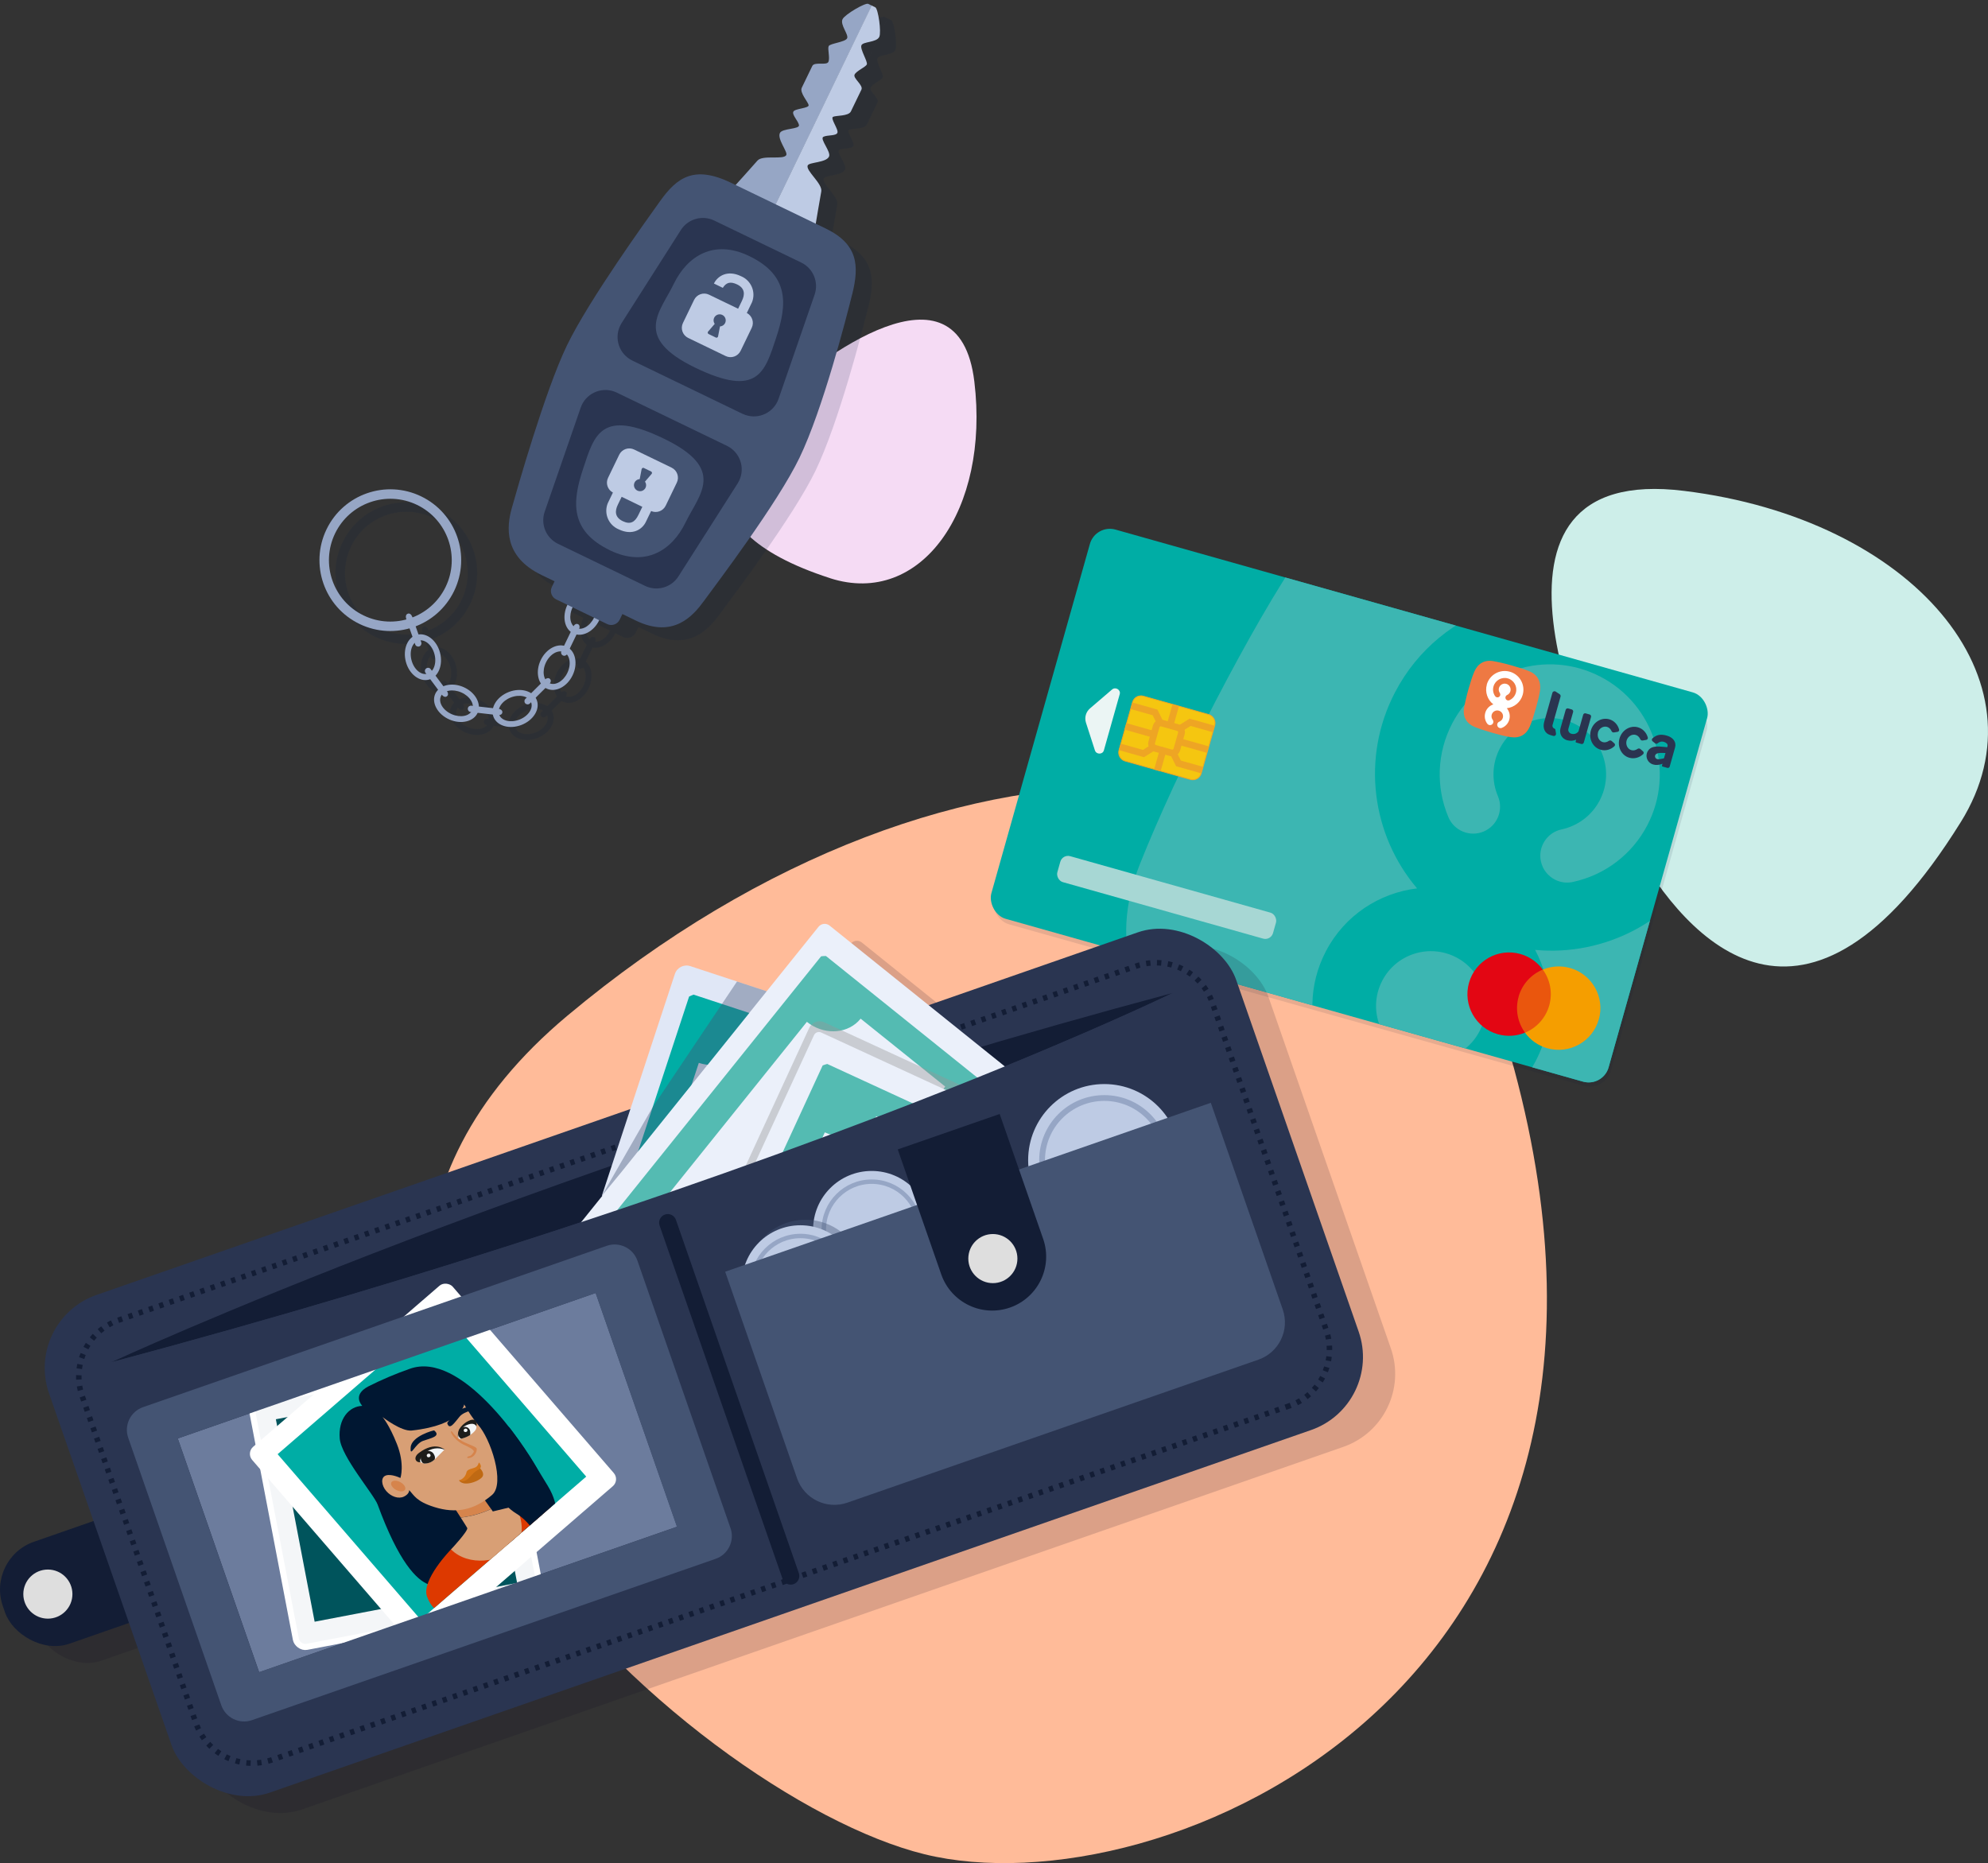 <svg xmlns="http://www.w3.org/2000/svg" xmlns:xlink="http://www.w3.org/1999/xlink" viewBox="0 0 498.75 467.46"><rect x="0" y="0" width="498.75" height="467.46" fill="#333333" stroke="none"/><defs><style>.cls-1,.cls-2,.cls-3,.cls-4,.cls-5,.cls-6,.cls-7{fill:none;}.cls-8{fill:#00545c;}.cls-9{fill:#cdeee9;}.cls-10{fill:#54bbb2;}.cls-11,.cls-12,.cls-13,.cls-14,.cls-15,.cls-16{fill-rule:evenodd;}.cls-11,.cls-17{fill:#fff;}.cls-2,.cls-3{stroke:#96a6c5;}.cls-2,.cls-3,.cls-4,.cls-5,.cls-6,.cls-7{stroke-miterlimit:10.01;}.cls-2,.cls-7{stroke-width:1.11px;}.cls-3,.cls-6{stroke-width:1.45px;}.cls-12,.cls-18{fill:#2a3450;}.cls-4,.cls-5{stroke-dasharray:1.09 1.64;stroke-width:1.38px;}.cls-4,.cls-6,.cls-7,.cls-19{stroke:#0d0821;}.cls-13,.cls-20{fill:#2a3551;}.cls-21{fill:#d89f75;}.cls-5{stroke:#131d35;}.cls-22{fill:#ebf5f4;}.cls-23{fill:#d37518;}.cls-24{fill:#d6844c;}.cls-25{fill:#1d1d1b;}.cls-26{fill:#ea560d;}.cls-27{fill:#e0e7f6;}.cls-14,.cls-28,.cls-29{fill:#131d35;}.cls-30,.cls-31,.cls-32,.cls-33,.cls-34{isolation:isolate;}.cls-35{fill:#dedede;}.cls-28{opacity:.1;}.cls-36{fill:#6c7c9d;}.cls-37{fill:#96a6c5;}.cls-38{clip-path:url(#clippath-1);}.cls-39{clip-path:url(#clippath-3);}.cls-40{clip-path:url(#clippath-2);}.cls-31{fill:#979797;}.cls-31,.cls-32,.cls-33,.cls-34{mix-blend-mode:multiply;}.cls-31,.cls-32,.cls-34{opacity:.4;}.cls-32,.cls-41{fill:#445473;}.cls-42{fill:#fb9;}.cls-43{fill:#001732;}.cls-15{fill:#3cb6b2;}.cls-44,.cls-45{fill:#f4f6f8;}.cls-46{fill:#f5c610;}.cls-19,.cls-45{stroke-miterlimit:10;stroke-width:1.53px;}.cls-19,.cls-16,.cls-34,.cls-47{fill:#0d0821;}.cls-48{fill:#bf6913;}.cls-49{fill:#e30613;}.cls-50{fill:#f5dbf4;}.cls-33{opacity:.15;}.cls-51{fill:#ee7943;}.cls-45{stroke:#fff;}.cls-52{fill:#ebf0fa;}.cls-53{fill:#f59e00;}.cls-54{fill:#051a3d;}.cls-55{fill:#dd3900;}.cls-56{fill:#a7d7d4;}.cls-57{clip-path:url(#clippath);}.cls-58{fill:#becbe4;}.cls-59{fill:#eea524;}.cls-60{fill:#00ada5;}</style><clipPath id="clippath"><rect class="cls-1" x="258.05" y="151.4" width="160.9" height="101.47" rx="5.21" ry="5.21" transform="translate(67.58 -84.3) rotate(15.75)"></rect></clipPath><clipPath id="clippath-1"><rect id="background-2" class="cls-1" x="287.76" y="121.69" width="101.47" height="160.9" transform="translate(52.06 473.05) rotate(-74.25)"></rect></clipPath><clipPath id="clippath-2"><rect class="cls-1" x="89" y="344.45" width="54.89" height="54.89" transform="translate(-214.85 166.7) rotate(-40.84)"></rect></clipPath><clipPath id="clippath-3"><rect class="cls-1" x="80.92" y="340.21" width="54.89" height="54.89" transform="translate(-214.05 160.39) rotate(-40.84)"></rect></clipPath></defs><g class="cls-30"><g id="Calque_1"><g id="Groupe_27094"><path id="Trac&#xE9;_61101" class="cls-42" d="M379.85,268.12c42.27,156.51-88.94,211.61-147.92,197.11-59.08-14.49-186.67-129.1-89.61-210.37,97.06-81.27,213.31-76.03,237.53,13.27Z"></path><path id="Trac&#xE9;_28745" class="cls-9" d="M491.9,206.29c-38.96,62.67-68.57,29.97-82.08,5.85-13.51-24.13-44.45-96.12,12.74-88.97,57.18,7.04,91.62,47.38,69.34,83.13Z"></path><path id="Trac&#xE9;_28746" class="cls-50" d="M208.3,145.08c-39.68-12.82-25.77-33.5-14.43-44.25,11.44-10.77,46.65-37.52,50.57-5.13,3.91,32.28-13.44,56.65-36.14,49.39Z"></path><g id="Illustration_156"><g id="Groupe_27710"><g id="Groupe_27705" class="cls-33"><path id="Trac&#xE9;_98615" class="cls-54" d="M152.9,151.69c-2.2-1.06-5.13.42-6.53,3.32s-.75,6.11,1.46,7.17,5.13-.42,6.53-3.32.75-6.11-1.46-7.17ZM148.5,160.8c-1.48-.72-1.85-3.03-.82-5.16s3.07-3.29,4.55-2.57,1.85,3.03.82,5.17-3.07,3.29-4.55,2.57h0Z"></path><path id="Trac&#xE9;_98616" class="cls-54" d="M146.22,165.52c-2.2-1.06-5.13.42-6.53,3.32s-.75,6.11,1.46,7.17,5.13-.42,6.52-3.32.75-6.11-1.46-7.17ZM141.82,174.63c-1.48-.72-1.85-3.02-.82-5.16,1.03-2.14,3.07-3.29,4.55-2.57s1.85,3.03.82,5.17-3.07,3.29-4.55,2.57h0Z"></path><path id="Trac&#xE9;_98617" class="cls-54" d="M138.69,178.89c-.89-2.28-4.04-3.18-7.04-2s-4.7,3.97-3.81,6.25,4.04,3.18,7.04,2,4.7-3.97,3.81-6.25ZM129.26,182.58c-.6-1.53.7-3.48,2.91-4.34s4.49-.32,5.09,1.21-.7,3.48-2.91,4.34-4.49.33-5.09-1.21h0Z"></path><path id="Trac&#xE9;_98618" class="cls-54" d="M123.87,182.06c.99-2.24-.6-5.11-3.54-6.41s-6.13-.53-7.12,1.71.6,5.11,3.54,6.41c2.95,1.3,6.13.53,7.12-1.71ZM114.61,177.98c.66-1.51,2.96-1.95,5.14-1s3.39,2.95,2.73,4.46-2.96,1.95-5.13,1-3.4-2.95-2.73-4.46h0Z"></path><path id="Trac&#xE9;_98619" class="cls-54" d="M111.62,173.77c2.37-.63,3.61-3.66,2.79-6.77s-3.41-5.12-5.78-4.49-3.61,3.66-2.79,6.77,3.41,5.12,5.78,4.49ZM109.03,163.99c1.59-.42,3.38,1.09,3.99,3.39s-.19,4.49-1.78,4.92-3.38-1.09-3.98-3.39.19-4.49,1.78-4.92h0Z"></path><path id="Trac&#xE9;_98620" class="cls-54" d="M109.68,127.79c-8.84-4.27-19.47-.57-23.74,8.27-4.27,8.84-.57,19.47,8.27,23.74s19.47.57,23.74-8.27c0,0,0,0,0,0,4.27-8.84.57-19.47-8.27-23.74ZM95.25,157.67c-7.66-3.7-10.87-12.91-7.17-20.57,3.7-7.66,12.91-10.87,20.57-7.17,7.66,3.7,10.87,12.91,7.17,20.57-3.7,7.66-12.91,10.87-20.57,7.17Z"></path><path id="Trac&#xE9;_98621" class="cls-54" d="M149.02,159.87c-.47-.23-.94.11-1.23.72l-2.89,5.99c-.23.38-.1.87.28,1.1.38.23.87.1,1.1-.28.02-.04.05-.08.06-.13l2.89-5.99c.29-.61.27-1.19-.2-1.42Z"></path><path id="Trac&#xE9;_98622" class="cls-54" d="M142.01,173.6c-.37-.37-.92-.21-1.4.27l-4.72,4.69c-.34.28-.39.79-.11,1.13.28.34.79.39,1.13.11.04-.03.07-.07.1-.1l4.72-4.69c.48-.48.65-1.03.28-1.4Z"></path><path id="Trac&#xE9;_98623" class="cls-54" d="M130.05,182.01c.06-.52-.41-.85-1.09-.93l-6.61-.75c-.43-.09-.86.18-.95.61s.18.86.61.95c.05.01.1.02.16.02l6.61.76c.68.08,1.21-.13,1.27-.66Z"></path><path id="Trac&#xE9;_98624" class="cls-54" d="M116.14,177.96c.42-.31.34-.88-.07-1.43l-3.97-5.34c-.23-.38-.72-.49-1.1-.26-.38.23-.49.72-.26,1.1.02.04.05.08.08.11l3.97,5.34c.41.55.93.8,1.35.48Z"></path><path id="Trac&#xE9;_98625" class="cls-54" d="M106.32,157.23c-.5.18-.58.74-.36,1.39l2.21,6.27c.12.43.56.67.99.56.43-.12.67-.56.56-.99,0-.03-.02-.07-.03-.1l-2.21-6.28c-.23-.64-.66-1.03-1.15-.86Z"></path><path id="Trac&#xE9;_98626" class="cls-54" d="M198.59,54.68l24.16-50.02-.91-.44c-.73-.35-5.86,2.65-6.44,3.84-.68,1.42,1.6,3.86,1.14,4.81s-4.29,1.27-4.62,1.95.38,3.02-.08,3.97-3.49-.12-4.03,1.01l-2.64,5.46c-.59,1.22,1.53,3.5,1.72,4.34s-3.44.85-3.83,1.66,1.16,2.24,1.41,3.35-4.19.79-4.78,2c-.74,1.53,1.99,4.73,1.6,5.53-.63,1.31-5.93-.12-7.25,1.42-.94,1.11-5.57,6.22-5.57,6.22l10.13,4.89Z"></path><path id="Trac&#xE9;_98627" class="cls-54" d="M198.54,54.66l24.16-50.01.91.44c.73.35,1.57,6.24,1,7.43-.68,1.42-4.02,1.14-4.47,2.09s1.67,4.15,1.34,4.83-2.6,1.59-3.06,2.53,2.26,2.66,1.71,3.79l-2.64,5.46c-.59,1.22-3.7.98-4.47,1.35s1.47,3.22,1.08,4.03-2.47.48-3.5.98,1.99,3.77,1.4,4.98c-.74,1.53-4.94,1.38-5.33,2.19-.63,1.31,3.78,4.57,3.39,6.57-.28,1.43-1.41,8.23-1.41,8.23l-10.12-4.89Z"></path><path id="Trac&#xE9;_98628" class="cls-54" d="M217.84,77.02c1.76-7.13,1.46-12.51-6.69-16.45l-23.73-11.46c-9.24-4.46-13.55-1.36-17.81,4.62-3.12,4.38-17.79,24.68-23.35,36.18-5.56,11.51-12.6,36.43-13.83,40.79-1.32,4.69-2.14,12.18,7.45,16.82l3.27,1.58-.68,1.41c-.57,1.17-.07,2.58,1.1,3.14,0,0,0,0,0,0l12.78,6.18c1.17.57,2.58.07,3.14-1.1,0,0,0,0,0,0l.68-1.41,3.43,1.66c9.42,4.55,14.34-1.27,17.05-4.98,3.19-4.37,18.4-24.4,23.95-35.9,5.82-12.06,11.75-35.07,13.23-41.08Z"></path><path id="Trac&#xE9;_98629" class="cls-54" d="M190.29,107.08l-27.63-13.35c-3.26-1.58-4.63-5.5-3.05-8.76.11-.23.24-.45.37-.67l14.85-23.32c1.79-2.81,5.39-3.83,8.39-2.38l21.82,10.54c3,1.45,4.43,4.91,3.35,8.05l-9.04,26.13c-1.18,3.42-4.92,5.24-8.34,4.05-.24-.08-.48-.18-.71-.29Z"></path><path id="Trac&#xE9;_98630" class="cls-54" d="M192,67.5c-8.85-4.28-15.54-.06-18.96,7.01s-10.34,13.38,5.42,21c15.76,7.62,17.46.99,20.27-7.48,2.82-8.47,3.34-15.66-6.74-20.53Z"></path><path id="Trac&#xE9;_98631" class="cls-54" d="M158.78,101.76l27.63,13.35c3.26,1.58,4.63,5.5,3.05,8.76-.11.23-.24.45-.37.67l-14.85,23.32c-1.79,2.81-5.39,3.83-8.39,2.38l-21.82-10.54c-3-1.45-4.43-4.91-3.35-8.05l9.04-26.13c1.18-3.42,4.92-5.24,8.34-4.06.24.08.48.18.71.29Z"></path><path id="Trac&#xE9;_98632" class="cls-54" d="M157.06,141.34c8.85,4.28,15.54.06,18.96-7.01s10.35-13.38-5.42-21-17.46-.99-20.27,7.48c-2.82,8.47-3.34,15.66,6.74,20.53Z"></path><path id="Trac&#xE9;_98633" class="cls-54" d="M157.79,126.83l-1.3,2.69c-1.03,2.57.2,5.48,2.75,6.54,3.41,1.65,5.89.04,6.8-1.84l1.33-2.75c1.38.61,3,.01,3.66-1.35l2.79-5.78c.68-1.4.09-3.08-1.31-3.76l-9.39-4.54c-1.4-.68-3.08-.09-3.76,1.31l-2.79,5.78c-.66,1.36-.12,3,1.22,3.71ZM160.24,134c-2.02-.98-1.97-2.56-1.22-4.11l.96-1.99,5.19,2.51-.99,2.04c-.87,1.8-2,2.49-3.95,1.55h0ZM165,120.96c.04-.22.25-.36.46-.32.03,0,.07.02.1.03l1.81.88c.2.1.28.33.18.53-.02.03-.03.06-.06.09l-1.66,1.93c.38.53.38,1.24,0,1.77-.5.68-1.45.83-2.13.34-.6-.43-.8-1.23-.48-1.9.24-.5.74-.82,1.29-.85l.48-2.5Z"></path><path id="Trac&#xE9;_98634" class="cls-54" d="M191.38,81.78l1.3-2.69c1.03-2.57-.2-5.48-2.75-6.54-3.41-1.65-5.89-.04-6.8,1.84l2.23,1.08c.83-1.32,1.87-1.68,3.58-.86,2.02.98,1.97,2.56,1.22,4.11l-.96,1.99-7.29-3.52c-1.4-.68-3.08-.09-3.76,1.31,0,0,0,0,0,0l-2.79,5.78c-.68,1.4-.09,3.08,1.31,3.76h0s9.4,4.54,9.4,4.54c1.4.68,3.08.09,3.76-1.31l2.79-5.78c.65-1.36.11-3-1.22-3.7ZM184.17,87.66c-.04.22-.25.36-.46.32-.03,0-.07-.02-.1-.03l-1.81-.88c-.2-.1-.28-.33-.19-.53.02-.03.03-.06.06-.09l1.66-1.93c-.38-.53-.38-1.24,0-1.77.49-.68,1.45-.83,2.13-.34.6.43.8,1.23.48,1.9-.24.5-.74.82-1.29.85l-.48,2.5Z"></path></g><g id="Groupe_27709"><g id="Groupe_27708"><g id="Groupe_27706"><path id="Trac&#xE9;_98635" class="cls-37" d="M148.88,148.43c-2.2-1.06-5.13.42-6.53,3.32s-.75,6.11,1.46,7.17,5.13-.42,6.53-3.32.75-6.11-1.46-7.17ZM144.48,157.54c-1.48-.72-1.85-3.03-.82-5.16s3.07-3.29,4.55-2.57,1.85,3.03.82,5.17-3.07,3.29-4.55,2.57h0Z"></path><path id="Trac&#xE9;_98636" class="cls-37" d="M142.2,162.27c-2.2-1.06-5.13.42-6.53,3.32s-.75,6.11,1.46,7.17,5.13-.42,6.52-3.32c1.4-2.9.75-6.11-1.46-7.17ZM137.79,171.38c-1.48-.72-1.85-3.02-.82-5.16s3.07-3.29,4.55-2.57,1.85,3.03.82,5.17-3.07,3.29-4.55,2.57h0Z"></path><path id="Trac&#xE9;_98637" class="cls-37" d="M134.66,175.63c-.89-2.28-4.04-3.18-7.04-2s-4.7,3.97-3.81,6.25,4.04,3.18,7.04,2,4.7-3.97,3.81-6.25ZM125.24,179.33c-.6-1.53.7-3.48,2.91-4.34s4.49-.32,5.09,1.21-.7,3.48-2.91,4.34-4.49.33-5.09-1.21h0Z"></path><path id="Trac&#xE9;_98638" class="cls-37" d="M119.85,178.81c.99-2.24-.6-5.11-3.54-6.41s-6.13-.53-7.12,1.71.6,5.11,3.54,6.41c2.95,1.3,6.13.53,7.12-1.71ZM110.59,174.73c.67-1.51,2.96-1.95,5.14-1s3.39,2.95,2.73,4.46-2.96,1.95-5.13,1-3.4-2.95-2.73-4.46h0Z"></path><path id="Trac&#xE9;_98639" class="cls-37" d="M107.6,170.52c2.37-.63,3.61-3.66,2.79-6.77s-3.41-5.12-5.78-4.49-3.61,3.66-2.79,6.77,3.41,5.12,5.78,4.49ZM105.01,160.73c1.59-.42,3.38,1.09,3.99,3.39s-.19,4.49-1.78,4.92-3.38-1.09-3.98-3.39.19-4.49,1.78-4.92h0Z"></path><path id="Trac&#xE9;_98640" class="cls-37" d="M105.66,124.54c-8.84-4.27-19.47-.57-23.74,8.27-4.27,8.84-.57,19.47,8.27,23.74,8.84,4.27,19.47.57,23.74-8.27,0,0,0,0,0,0,4.27-8.84.57-19.47-8.27-23.74ZM91.23,154.42c-7.66-3.7-10.87-12.91-7.17-20.57,3.7-7.66,12.91-10.87,20.57-7.17,7.66,3.7,10.87,12.91,7.17,20.57-3.7,7.66-12.91,10.87-20.57,7.17Z"></path><path id="Trac&#xE9;_98641" class="cls-37" d="M145,156.61c-.47-.23-.94.11-1.23.72l-2.89,5.99c-.23.38-.1.87.28,1.1.38.23.87.1,1.1-.28.02-.04.05-.08.06-.13l2.89-5.99c.29-.61.27-1.19-.2-1.42Z"></path><path id="Trac&#xE9;_98642" class="cls-37" d="M137.98,170.35c-.37-.37-.92-.21-1.4.27l-4.72,4.69c-.34.28-.39.79-.11,1.13.28.34.79.39,1.13.11.04-.03.07-.07.1-.1l4.72-4.69c.48-.48.65-1.03.28-1.4Z"></path><path id="Trac&#xE9;_98643" class="cls-37" d="M126.03,178.75c.06-.52-.41-.85-1.09-.93l-6.61-.75c-.43-.09-.86.18-.95.61s.18.86.61.95c.05.01.1.02.16.02l6.61.76c.68.08,1.21-.13,1.27-.66Z"></path><path id="Trac&#xE9;_98644" class="cls-37" d="M112.12,174.7c.42-.31.34-.88-.07-1.43l-3.97-5.34c-.23-.38-.72-.49-1.1-.26-.38.23-.49.72-.26,1.1.02.04.05.08.08.11l3.97,5.34c.41.55.93.8,1.35.48Z"></path><path id="Trac&#xE9;_98645" class="cls-37" d="M102.3,153.98c-.5.18-.58.74-.36,1.39l2.21,6.27c.12.43.56.67.99.56.43-.12.67-.56.56-.99,0-.03-.02-.07-.03-.1l-2.21-6.28c-.23-.64-.66-1.03-1.15-.86Z"></path></g><g id="Groupe_27707"><path id="Trac&#xE9;_98646" class="cls-37" d="M194.56,51.43L218.73,1.41l-.91-.44c-.73-.35-5.86,2.65-6.44,3.84-.68,1.42,1.6,3.86,1.14,4.81-.46.95-4.29,1.27-4.62,1.95s.38,3.02-.08,3.97-3.49-.12-4.03,1.01l-2.64,5.46c-.59,1.22,1.53,3.5,1.72,4.34s-3.44.85-3.83,1.66,1.16,2.24,1.41,3.35c.24,1.12-4.19.79-4.78,2-.74,1.53,1.99,4.73,1.6,5.53-.63,1.31-5.93-.12-7.25,1.42-.94,1.11-5.57,6.22-5.57,6.22l10.13,4.89Z"></path><path id="Trac&#xE9;_98647" class="cls-58" d="M194.52,51.41L218.68,1.39l.91.44c.73.35,1.57,6.24,1,7.43-.68,1.42-4.02,1.14-4.47,2.09s1.67,4.15,1.34,4.83c-.33.68-2.6,1.59-3.06,2.53s2.26,2.66,1.71,3.79l-2.64,5.46c-.59,1.22-3.7.98-4.47,1.35s1.47,3.22,1.08,4.03-2.47.48-3.5.98,1.99,3.77,1.4,4.98c-.74,1.53-4.94,1.38-5.33,2.19-.63,1.31,3.78,4.57,3.39,6.57-.28,1.43-1.41,8.23-1.41,8.23l-10.11-4.88Z"></path></g><path id="Trac&#xE9;_98648" class="cls-41" d="M213.82,73.77c1.76-7.13,1.46-12.51-6.69-16.45l-23.73-11.46c-9.24-4.46-13.55-1.36-17.81,4.62-3.12,4.38-17.79,24.68-23.35,36.18-5.56,11.51-12.6,36.43-13.83,40.79-1.32,4.69-2.14,12.18,7.45,16.82l3.27,1.58-.68,1.41c-.57,1.17-.07,2.58,1.1,3.14,0,0,0,0,0,0l12.78,6.18c1.17.57,2.58.07,3.14-1.1,0,0,0,0,0,0l.68-1.41,3.43,1.66c9.42,4.55,14.34-1.27,17.05-4.98,3.19-4.37,18.4-24.4,23.95-35.9,5.82-12.06,11.75-35.07,13.23-41.08Z"></path><path id="Trac&#xE9;_98649" class="cls-20" d="M186.27,103.82l-27.63-13.35c-3.26-1.58-4.63-5.5-3.05-8.76.11-.23.24-.45.37-.67l14.85-23.32c1.79-2.81,5.39-3.83,8.39-2.38l21.82,10.54c3,1.45,4.43,4.91,3.35,8.05l-9.04,26.13c-1.18,3.42-4.92,5.24-8.34,4.05-.24-.08-.48-.18-.71-.29Z"></path><path id="Trac&#xE9;_98650" class="cls-41" d="M187.98,64.25c-8.85-4.28-15.54-.06-18.96,7.01s-10.34,13.38,5.42,21c15.76,7.62,17.46.99,20.27-7.48s3.34-15.66-6.74-20.53Z"></path><path id="Trac&#xE9;_98651" class="cls-20" d="M154.75,98.51l27.63,13.35c3.26,1.58,4.63,5.5,3.05,8.76-.11.23-.24.45-.37.67l-14.85,23.32c-1.79,2.81-5.39,3.83-8.39,2.38l-21.82-10.54c-3-1.45-4.43-4.91-3.35-8.05l9.04-26.13c1.18-3.42,4.92-5.24,8.34-4.06.24.08.48.18.71.29Z"></path><path id="Trac&#xE9;_98652" class="cls-41" d="M153.04,138.08c8.85,4.28,15.54.06,18.96-7.01s10.35-13.38-5.42-21c-15.77-7.62-17.46-.99-20.27,7.48-2.82,8.47-3.34,15.66,6.74,20.53Z"></path><path id="Trac&#xE9;_98653" class="cls-58" d="M153.77,123.58l-1.3,2.69c-1.03,2.57.2,5.48,2.75,6.54,3.41,1.65,5.89.04,6.8-1.84l1.33-2.75c1.38.61,3,.01,3.66-1.35l2.79-5.78c.68-1.4.09-3.08-1.31-3.76l-9.39-4.54c-1.4-.68-3.08-.09-3.76,1.31l-2.79,5.78c-.66,1.36-.12,3,1.22,3.71ZM156.22,130.75c-2.02-.98-1.97-2.56-1.22-4.11l.96-1.99,5.19,2.51-.99,2.04c-.87,1.8-2,2.49-3.95,1.55h0ZM160.98,117.71c.04-.22.25-.36.46-.32.03,0,.07.02.1.03l1.81.88c.2.1.28.33.18.53-.02.03-.03.06-.06.09l-1.66,1.93c.38.53.38,1.24,0,1.77-.5.68-1.45.83-2.13.34-.6-.43-.8-1.23-.48-1.9.24-.5.74-.82,1.29-.85l.48-2.5Z"></path><path id="Trac&#xE9;_98654" class="cls-58" d="M187.36,78.53l1.3-2.69c1.03-2.57-.2-5.48-2.75-6.54-3.41-1.65-5.89-.04-6.8,1.84l2.23,1.08c.83-1.32,1.87-1.68,3.58-.86,2.02.98,1.97,2.56,1.22,4.11l-.96,1.99-7.29-3.52c-1.4-.68-3.08-.09-3.76,1.31,0,0,0,0,0,0l-2.79,5.78c-.68,1.4-.09,3.08,1.31,3.76h0s9.4,4.54,9.4,4.54c1.4.68,3.08.09,3.76-1.31l2.79-5.78c.65-1.36.11-3-1.22-3.7ZM180.15,84.4c-.04.22-.25.36-.46.32-.03,0-.07-.02-.1-.03l-1.81-.88c-.2-.1-.28-.33-.19-.53.02-.03.03-.06.06-.09l1.66-1.93c-.38-.53-.38-1.24,0-1.77.49-.68,1.45-.83,2.13-.34.6.43.8,1.23.48,1.9-.24.5-.74.82-1.29.85l-.48,2.5Z"></path></g></g></g></g></g><rect class="cls-28" x="258.27" y="154.21" width="160.93" height="99.8" rx="5.62" ry="5.62" transform="translate(67.85 -84.03) rotate(15.7)"></rect><g class="cls-57"><rect id="background" class="cls-60" x="256.17" y="149.52" width="164.66" height="105.22" transform="translate(67.58 -84.3) rotate(15.75)"></rect><g class="cls-38"><path class="cls-15" d="M455.36,163.21c17.8,12.02,22.66,30.28,15.74,49.78-4.06,11.44-10.46,24.44-18.45,39.79-7.99,15.35-15.41,28.82-22.61,39.01-12.23,17.31-29.31,23.15-49.69,15.67-11.17-4.09-24.61-10.58-40.28-18.74-15.67-8.16-28.53-15.67-38.43-22.26-17.09-11.38-23.81-29.27-15.65-49.69,4.66-11.68,11.27-26.07,19-40.91,7.73-14.84,15.13-27.85,22.05-37.95,11.82-17.25,29.57-23.74,49.8-15.61,11.14,4.48,24.69,10.7,40.14,18.75,15.46,8.05,28.44,15.44,38.38,22.15ZM385.32,266.12c4.71-9.04,4.29-19.42-.19-27.79,17.42,1.64,34.9-7.19,43.49-23.66,11.31-21.72,2.88-48.49-18.84-59.8-21.72-11.31-48.49-2.88-59.8,18.84-8.58,16.47-5.79,35.86,5.54,49.19-9.43,1.13-18.17,6.73-22.88,15.77-4.34,8.32-4.52,17.97-.49,26.46.77,1.64,2.03,2.88,3.52,3.66,2.14,1.12,4.76,1.25,7.11.14,3.98-1.89,5.67-6.65,3.79-10.63-1.87-3.94-1.79-8.41.22-12.26,3.5-6.73,11.83-9.34,18.55-5.84,6.72,3.5,9.35,11.82,5.84,18.55-2.01,3.85-5.62,6.48-9.92,7.21-4.34.74-7.27,4.85-6.53,9.2.74,4.34,4.85,7.27,9.19,6.53,9.27-1.57,17.07-7.24,21.41-15.57ZM394.57,221.29c8.08-1.73,14.91-6.93,18.72-14.25,7.03-13.5,1.77-30.21-11.73-37.24-13.5-7.03-30.2-1.77-37.24,11.73-3.81,7.32-4.16,15.89-.94,23.51,1.45,3.43,5.4,5.03,8.84,3.59,3.43-1.45,5.03-5.41,3.59-8.84-1.65-3.9-1.48-8.28.48-12.03,3.6-6.91,12.14-9.6,19.05-6,6.91,3.6,9.6,12.14,6,19.05-1.95,3.75-5.44,6.4-9.58,7.29-3.64.78-5.96,4.36-5.18,8.01.44,2.05,1.76,3.67,3.48,4.57,1.34.7,2.93.96,4.53.61Z"></path></g><g id="mastercard-branding"><rect class="cls-26" x="380.24" y="242.97" width="9.15" height="16.44" transform="translate(82.63 -95.03) rotate(15.75)"></rect><path class="cls-49" d="M380.97,250.1c.91-3.21,3.22-5.65,6.08-6.83-1.33-1.83-3.27-3.24-5.61-3.91-5.56-1.57-11.33,1.67-12.9,7.23s1.67,11.34,7.23,12.9c2.35.66,4.73.47,6.83-.4-1.82-2.5-2.52-5.79-1.61-9Z"></path><path class="cls-53" d="M401.1,255.78c-1.57,5.56-7.34,8.79-12.9,7.23-2.35-.66-4.28-2.08-5.61-3.91,2.86-1.18,5.17-3.62,6.08-6.83s.21-6.49-1.61-9c2.09-.86,4.48-1.06,6.83-.4,5.56,1.57,8.79,7.34,7.23,12.9Z"></path></g><g id="Logo_Lucca"><path class="cls-18" d="M389.52,181.85l1.99-7.07c.06-.23-.03-.47-.22-.6l-1-.66c-.31-.2-.72-.05-.82.3l-2.1,7.45h0c-.34,1.38.16,2.76,1.56,3.15l.76.22c.38.11.75-.22.68-.61l-.16-.98c-.02-.09-.08-.17-.17-.21-.67-.26-.58-.83-.53-1h0Z"></path><path class="cls-18" d="M397.82,178.98c-.27-.08-.55.08-.63.34l-1.18,4.18c-.37.53-1.05.8-1.73.61-.01,0-.02,0-.03-.01,0,0-.01,0-.02,0,0,0-.01,0-.02,0-.55-.16-.88-.72-.73-1.26h0s1.19-4.22,1.19-4.22c.07-.27-.09-.54-.36-.62l-.88-.25c-.27-.08-.55.08-.63.34l-1.31,4.66h0c-.35,1.29.34,2.61,1.66,2.98h.04c.78.23,1.56.15,2.24-.15l-.13.47c-.03.11.03.22.14.25l1.27.36c.27.08.55-.08.63-.34l1.82-6.44c.07-.27-.09-.54-.36-.62l-.97-.27Z"></path><path class="cls-18" d="M400.91,183.79c-.29,1.03.24,2.14,1.21,2.41h0c.53.15,1.08-.01,1.51-.32.22-.15.52-.13.72.05l.66.58c.22.19.22.52.01.72-.93.86-2.21,1.23-3.44.88-1.96-.55-3.06-2.71-2.47-4.82s2.66-3.37,4.62-2.82c1.24.35,2.13,1.34,2.47,2.55.08.28-.1.56-.39.6l-.87.15c-.27.05-.53-.09-.64-.34-.21-.48-.6-.91-1.13-1.06-.97-.27-2,.39-2.29,1.42Z"></path><path class="cls-18" d="M409.29,188.22c-.97-.27-1.5-1.38-1.21-2.41s1.32-1.69,2.29-1.42c.53.15.92.58,1.13,1.06.11.25.37.39.64.34l.87-.15c.28-.05.47-.33.39-.61-.34-1.21-1.24-2.2-2.48-2.55-1.96-.55-4.03.71-4.62,2.82s.51,4.27,2.47,4.82c1.24.35,2.52-.03,3.45-.88.21-.19.2-.53-.01-.72l-.66-.58c-.2-.18-.5-.2-.72-.04-.43.3-.99.47-1.52.32h0Z"></path><path class="cls-12" d="M418.14,184.56c1.68.47,2.47,1.67,2.1,2.98h0s-1.35,4.79-1.35,4.79c-.07.26-.34.4-.6.33l-1.2-.34c-.1-.03-.16-.14-.13-.24l.13-.46c-.08.04-.16.07-.24.09-.74.24-1.41.3-2.11.1-1.21-.34-1.92-1.6-1.58-2.8.08-.29.21-.54.39-.77.22-.31.51-.52.84-.67.19-.09.39-.14.59-.18,0,0,.01,0,.02,0,.22-.05.82-.18,2.36,0,.53.06.91.09.91.09l.08-.28c.15-.52-.38-.91-.92-1.07-.65-.18-1.16.03-1.56.37-.18.15-.44.16-.62.01l-.65-.52c-.24-.19-.24-.54-.02-.74.92-.82,1.9-1.16,3.57-.69ZM417.84,188.93s-.17-.02-.93-.02h0c-.71,0-1.11.06-1.38.24-.13.09-.25.23-.3.41-.11.38.12.78.5.89l.07.02c.22.06.77,0,1.24-.11.18-.04.29-.07.35-.08.04-.01.08-.04.09-.09l.36-1.26Z"></path><path class="cls-51" d="M383.82,182.26c-.89,2.05-2.53,3.02-4.8,2.69-1.24-.18-2.77-.56-4.57-1.07s-3.29-1.01-4.45-1.47c-2.01-.81-3.09-2.51-2.69-4.8.23-1.31.59-2.89,1.08-4.64s.96-3.21,1.46-4.4c.85-2.04,2.55-3.09,4.81-2.69,1.25.22,2.78.57,4.55,1.07s3.27.98,4.45,1.46c2.1.86,2.99,2.64,2.7,4.81-.17,1.27-.57,2.8-1.05,4.51s-.97,3.31-1.5,4.52h0Z"></path><path class="cls-11" d="M373,171.77c.7-2.49,3.29-3.94,5.78-3.24s3.94,3.29,3.24,5.78c-.53,1.89-2.15,3.18-3.99,3.38.64.77.91,1.83.62,2.87-.27.95-.95,1.71-1.88,2.07-.43.17-.92-.04-1.09-.48-.17-.43.04-.92.48-1.09.43-.17.75-.52.87-.96.22-.77-.23-1.57-1-1.79s-1.57.23-1.79,1c-.12.44-.04.91.24,1.27.28.37.21.9-.16,1.18-.22.17-.49.21-.74.14h0c-.17-.05-.33-.15-.44-.3-.6-.79-.79-1.79-.52-2.75.29-1.04,1.07-1.8,2.03-2.12-1.46-1.14-2.16-3.08-1.63-4.97ZM378.19,175.72c.15.04.32.04.48-.03h0c.8-.35,1.39-1.04,1.63-1.88.44-1.55-.47-3.16-2.01-3.6s-3.16.47-3.6,2.01c-.24.84-.09,1.73.41,2.45.22.32.67.4.99.18s.4-.67.18-.99c-.25-.37-.33-.82-.21-1.25.22-.79,1.05-1.25,1.84-1.03s1.25,1.05,1.03,1.84c-.12.43-.42.78-.83.96-.36.16-.52.58-.36.94.09.2.26.34.46.4Z"></path></g></g><rect class="cls-56" x="264.58" y="221.78" width="56.22" height="6.77" rx="2.01" ry="2.01" transform="translate(72.11 -71) rotate(15.75)"></rect><path class="cls-22" d="M274.69,188.26l-2.24-6.93c-.42-1.31-.02-2.71,1.02-3.6l5.53-4.74c.87-.74,2.22.09,1.92,1.17l-3.98,14.11c-.31,1.08-1.9,1.08-2.25,0Z"></path><rect class="cls-46" x="282.03" y="176.65" width="21.43" height="16.92" rx="2.12" ry="2.12" transform="translate(61.24 -72.52) rotate(15.75)"></rect><path class="cls-59" d="M298.6,195.66l-16.36-4.61c-1.23-.35-1.95-1.63-1.6-2.86l3.39-12.02c.35-1.23,1.63-1.95,2.86-1.6l16.36,4.61c1.23.35,1.95,1.63,1.6,2.86l-3.39,12.02c-.35,1.23-1.63,1.95-2.86,1.6ZM286.83,174.76c-1.12-.32-2.29.34-2.6,1.46l-3.39,12.02c-.32,1.12.34,2.29,1.46,2.6l16.36,4.61c1.12.32,2.29-.34,2.6-1.46l3.39-12.02c.32-1.12-.34-2.29-1.46-2.6l-16.36-4.61Z"></path><rect class="cls-59" x="291.82" y="174.44" width="1.69" height="21.43" transform="translate(35.01 416.57) rotate(-74.25)"></rect><rect class="cls-59" x="284.2" y="184.31" width="16.92" height="1.69" transform="translate(35.01 416.57) rotate(-74.25)"></rect><polygon class="cls-59" points="296.47 183.53 295.57 182.1 298.44 180.31 304.72 182.08 304.26 183.71 298.7 182.14 296.47 183.53"></polygon><polygon class="cls-59" points="290.36 181.81 289.19 179.46 283.63 177.89 284.09 176.26 290.37 178.03 291.88 181.06 290.36 181.81"></polygon><polygon class="cls-59" points="301.35 194.03 295.07 192.25 293.56 189.23 295.08 188.48 296.25 190.83 301.81 192.4 301.35 194.03"></polygon><polygon class="cls-59" points="287 189.98 280.72 188.21 281.18 186.58 286.74 188.15 288.97 186.76 289.87 188.19 287 189.98"></polygon><rect class="cls-46" x="289.38" y="181.88" width="6.56" height="6.56" rx="2.55" ry="2.55" transform="translate(61.25 -72.49) rotate(15.75)"></rect><path class="cls-59" d="M293.56,189.7l-4.04-1.14c-1.08-.3-1.7-1.43-1.4-2.5l1.14-4.04c.3-1.08,1.43-1.7,2.5-1.4l4.04,1.14c1.08.3,1.7,1.42,1.4,2.5l-1.14,4.04c-.3,1.08-1.42,1.7-2.5,1.4ZM291.3,182.25c-.17-.05-.36.06-.41.23l-1.14,4.04c-.05.17.06.36.23.41l4.04,1.14c.17.05.36-.06.41-.23l1.14-4.04c.05-.17-.06-.36-.23-.41l-4.04-1.14Z"></path><g id="Illustration_67"><g id="Groupe_27704"><g id="Groupe_27676" class="cls-33"><rect id="Rectangle_12725" class="cls-47" x="7.54" y="385.4" width="55.29" height="27.08" rx="12.68" ry="12.68" transform="translate(-129.23 33.76) rotate(-19.2)"></rect><rect id="Rectangle_12726" class="cls-47" x="26.97" y="279.97" width="315.38" height="132.22" rx="19.4" ry="19.4" transform="translate(-103.54 79.97) rotate(-19.2)"></rect><path id="Trac&#xE9;_98549" class="cls-4" d="M331.59,356.96l-255.32,88.84c-7.79,2.68-16.29-1.43-19.02-9.2l-28.58-82.13c-2.69-7.79,1.43-16.29,9.2-19.02l255.33-88.84c7.79-2.69,16.29,1.43,19.02,9.2l28.58,82.13c2.68,7.79-1.43,16.29-9.21,19.02Z"></path><path id="Trac&#xE9;_98550" class="cls-16" d="M36.06,346.01s108.64-50.52,266.19-92.62c0,0-96.99,47.44-266.19,92.62Z"></path><path id="Trac&#xE9;_98551" class="cls-47" d="M159.07,304.27l2.07-6.29,5.98-18.18,10.28-31.21c.53-1.6,2.26-2.47,3.86-1.95l19.16,6.31,5.22,1.72,17.73,5.84,2.56.85,6.42,2.11,11.92,3.93,3,.98-.37,1.12-1.14,3.45-1.12,3.42-1.42,4.32-6.42,19.52-77.72,4.05Z"></path><path id="Trac&#xE9;_98553" class="cls-47" d="M240.1,273.72c-.17-.35-.36-.69-.58-1.01l-57.45-18.92c-.38.14-.75.3-1.11.49l-19.33,58.71,8.91-3.02,12.86-39.06c.72.24,1.46.4,2.21.48,4.51.52,8.79-1.88,10.14-5.96l25.51,8.4h0s.33.11.33.11c-.96,3.1-.16,6.47,2.09,8.81,1.16,1.27,2.61,2.23,4.22,2.82.13.05.24.09.37.13l-5.83,17.71,8.17-.86,9.49-28.82Z"></path><path id="Trac&#xE9;_98554" class="cls-47" d="M271.21,280.68l-28.83,35.88-90.41,20.79.74-25.01,60.71-75.56c.69-.86,1.94-.99,2.79-.31,0,0,0,0,0,0l54.99,44.2Z"></path><path id="Trac&#xE9;_98555" class="cls-47" d="M240.61,310.56l14.3-17.79,7.72-9.62c-.03-.39-.1-.78-.19-1.16l-.69-.56-46.46-37.33c-.4,0-.81.03-1.21.08l-61.62,76.7-.37,12.47,56.81-70.72,1.61-2.01c4.04,3.24,9.59,3.13,12.86-.1.22-.22.43-.45.63-.7l1.93,1.55,18.7,15.02.59.47c-1,1.25-1.62,2.75-1.79,4.34-.32,3.48,1.16,6.87,3.92,9.01l-24.75,30.81,18.02-10.46Z"></path><path id="Trac&#xE9;_98556" class="cls-34" d="M181.21,326.98l29.89-64.85c.66-1.43,2.35-2.05,3.78-1.39l52.29,24.11-7.61,9.09-78.35,33.04Z"></path><path id="Trac&#xE9;_98557" class="cls-47" d="M212.3,263.96l-19.62,42.57,70.45-20.64-49.01-22.6c-.69-.32-1.5-.02-1.82.67,0,0,0,0,0,0Z"></path><path id="Trac&#xE9;_98558" class="cls-47" d="M239.3,282.1l-23.68-10.91c-.39.1-.78.22-1.15.37l-5.63,12.22-2.92,6.34-3.03,6.56-1.32,2.86,9.53-2.7,2.83-6.15,1.08-2.34c4.7,2.17,10.06.71,12.45-3.22.17-.27.32-.55.45-.83l2.24,1.04,5.44,2.51,2.79,1.28,10.02-2.84-9.09-4.19Z"></path><path id="Trac&#xE9;_98559" class="cls-34" d="M200.42,252.95l-4.37,5.44-3.89,4.84-6.56,8.16-4.02,5-13.43,16.72-3.98,4.96-5.11,6.2,12.7-22.14,17.44-25.99,3.78-5.64,7.42,2.44Z"></path><path id="Trac&#xE9;_98560" class="cls-16" d="M36.06,346.01c41.48-11.08,78.62-22.28,111.06-32.9,40.87-13.38,74.26-25.8,99.46-35.82,36.38-14.46,55.67-23.9,55.67-23.9l3.15,110.67-223.07,76.05-46.26-94.11Z"></path><circle id="Ellipse_2600" class="cls-47" cx="285.13" cy="295.33" r="19.1"></circle><circle id="Ellipse_2601" class="cls-6" cx="285.13" cy="295.33" r="15.6"></circle><circle id="Ellipse_2602" class="cls-47" cx="226.77" cy="312.73" r="14.7"></circle><circle id="Ellipse_2603" class="cls-7" cx="226.77" cy="312.72" r="12.01"></circle><circle id="Ellipse_2604" class="cls-34" cx="210.14" cy="324.98" r="14.7"></circle><circle id="Ellipse_2605" class="cls-47" cx="208.89" cy="326.36" r="14.7"></circle><circle id="Ellipse_2606" class="cls-7" cx="208.89" cy="326.36" r="12.01"></circle><path id="Trac&#xE9;_98561" class="cls-47" d="M207.16,401.71c-1.13.39-2.37-.21-2.76-1.34l-30.84-88.64c-.39-1.13.2-2.37,1.34-2.76s2.37.2,2.76,1.34l30.84,88.64c.39,1.13-.21,2.37-1.34,2.76,0,0,0,0,0,0Z"></path><circle id="Ellipse_2607" class="cls-47" cx="20.09" cy="404.2" r="6.16"></circle><path id="Trac&#xE9;_98562" class="cls-47" d="M190.01,323.31l18.05,51.88c1.81,5.14,7.42,7.85,12.57,6.08l103.19-35.9c5.14-1.81,7.86-7.42,6.08-12.57l-18.05-51.87-121.85,42.39Z"></path><path id="Trac&#xE9;_98563" class="cls-16" d="M233.31,292.64l10.94,31.43c2.51,7.04,10.25,10.72,17.29,8.21,6.97-2.48,10.66-10.1,8.28-17.11l-10.94-31.43-25.57,8.89Z"></path><circle id="Ellipse_2608" class="cls-47" cx="257.17" cy="320.02" r="6.16"></circle><rect id="Rectangle_12727" class="cls-47" x="59.79" y="345.17" width="111.03" height="62.11" transform="translate(-117.31 58.84) rotate(-19.2)"></rect><rect id="Rectangle_12728" class="cls-19" x="76.34" y="349.88" width="62.65" height="62.65" rx="2.34" ry="2.34" transform="translate(-69.8 27.06) rotate(-10.84)"></rect><rect id="Rectangle_12729" class="cls-47" x="81.72" y="354.99" width="51.72" height="51.72" transform="translate(-69.73 27.04) rotate(-10.84)"></rect><rect id="Rectangle_12730" class="cls-47" x="83.47" y="338.93" width="66.49" height="66.49" rx="2.34" ry="2.34" transform="translate(-214.97 166.95) rotate(-40.84)"></rect><rect id="Rectangle_12731" class="cls-47" x="89" y="344.45" width="54.89" height="54.89" transform="translate(-214.86 166.71) rotate(-40.84)"></rect><g id="Groupe_27675"><g class="cls-40"><g id="Groupe_27674"><path id="Trac&#xE9;_98564" class="cls-47" d="M98.96,356.96s-2.67-2.66,1.53-4.87c3.35-1.69,6.8-3.16,10.35-4.4,12.93-4.75,28.76,19.16,31.83,24.7,5.15,9.31,1.36,14.35-5.51,18.3s-16.37,9.76-16.37,9.76c0,0-7.47,9.92-17.96-18.69-.95-2.59-9.13-12-9.52-16.6-.41-4.87,2.3-8.07,5.65-8.19Z"></path><path id="Trac&#xE9;_98565" class="cls-47" d="M124.3,390.3l-3.07,2.68s-7.55,7.73-6.01,11.85c.25.66,1.41,3.41,2.79,3.23,7.17-.94,26.78-14.65,31.58-22.96,0,0-4.01-6.15-12.12-3.05-4.88,1.87-9.35,4.67-13.17,8.25Z"></path><path id="Trac&#xE9;_98566" class="cls-47" d="M126.64,376.32l-7.4,1.86s2.64,4.02,4.43,6.82c2.64-.32,5.21-1.04,7.62-2.15l-4.65-6.53Z"></path><path id="Trac&#xE9;_98567" class="cls-47" d="M131.72,383.46l-.43-.6c-2.41,1.11-4.98,1.83-7.62,2.15.86,1.33,1.52,2.39,1.63,2.6.33.67-4.06,5.38-4.06,5.38,4.34,4.37,12.54,3.28,16.12-.71s.12-10.21.12-10.21l-5.75,1.39Z"></path><path id="Trac&#xE9;_98568" class="cls-47" d="M104.07,359.79s4.68,3.66,7.32,3.37c12.52-1.37,13.14-6.55,13.14-6.55,1.01,1.78,2.17,3.48,3.45,5.08,3.14,3.35,6.93,14.74,3.55,17.63-4.48,3.83-9.07,4.75-14.49,3.04-4.51-1.42-5.04-2.9-6.31-4.25,0,0,.12.92-1.27,1.61s-3.25.03-4.46-1.36-1.5-3.44-.11-3.92,3.65.63,3.65.63c0,0,1.15-3.38-.88-8.52-1.94-4.9-3.59-6.76-3.59-6.76Z"></path><path id="Trac&#xE9;_98569" class="cls-47" d="M112.65,370.3c.42.58,1.04.98,1.75,1.12,1.11.06,2.19-.39,2.95-1.21.06-.05.11-.1.16-.16,1.49-1.48,2.11-2.13,2.11-2.13l-1.53-.6-2.32.33-3.12,2.64Z"></path><path id="Trac&#xE9;_98570" class="cls-47" d="M119.69,367.99s-2.38-2.32-6.51.79c-1.53,1.15-.83,2.5.42,2.32,0,0-.72-.66,1.24-2.39,1.35-1.13,3.22-1.41,4.84-.71Z"></path><path id="Trac&#xE9;_98571" class="cls-47" d="M113.92,371.05c.2.29.41.3.47.37,1.02.08,2.03-.3,2.75-1.03.12-.38.07-.79-.14-1.13-.31-.79-1.2-1.18-1.99-.87-.1.04-.19.09-.28.14-.87.33-1.31,1.3-.98,2.17.04.12.1.23.17.34Z"></path><ellipse id="Ellipse_2609" class="cls-47" cx="115.63" cy="369.4" rx=".48" ry=".45" transform="translate(-110.27 55.08) rotate(-18.32)"></ellipse><path id="Trac&#xE9;_98572" class="cls-47" d="M123.25,365.23c.16.05.32.05.48,0,.81-.22,1.6-.55,2.32-.98.5-.31.93-.7,1.29-1.17.31-.38.35-.91.12-1.34-.55-1.25-2.83-.14-3.63.52-.18.18-.32.39-.41.63-.18.41-.3.84-.37,1.28h0c-.08.52-.04.96.21,1.06Z"></path><path id="Trac&#xE9;_98573" class="cls-47" d="M123.06,364.17h0c.04.45.3.85.7,1.05.81-.18,1.58-.49,2.28-.92.04-.29.03-.58,0-.86-.06-.71-.68-1.25-1.39-1.19-.09,0-.17.02-.26.05-.84.22-1.4,1.01-1.33,1.88h0Z"></path><path id="Trac&#xE9;_98574" class="cls-47" d="M123.03,365.08c-.13-.72-.06-1.46.21-2.14.64-1.08,1.63-1.92,2.81-2.37,1.57-.52,1.79.79,1.54,1.53,0,0-.4-1.23-2.54-.25-1.25.59-2.04,1.86-2.02,3.24Z"></path><ellipse id="Ellipse_2610" class="cls-47" cx="124.88" cy="363.12" rx=".48" ry=".43" transform="translate(-84.18 41.03) rotate(-14.01)"></ellipse><path id="Trac&#xE9;_98575" class="cls-47" d="M128.24,372.38s1.41,1.12.97,2.22-4.72,2.91-5.98,1.07l1.36-.09,3.64-3.2Z"></path><path id="Trac&#xE9;_98576" class="cls-47" d="M128.42,371.35c.84,1.26-.11,1.41-1.04,2.07-1.2.85-2.18,3.16-4.14,2.25.92-.26,1.63-1,1.86-1.93.13-.98,1.56-.94,2.37-1.4s.6-1.51.95-.98Z"></path><path id="Trac&#xE9;_98577" class="cls-47" d="M120.27,361.3c-.04-.11,3.26-4.54,5.62-3.89s-1.15.66-2.47,2.22-2.58,3.61-3.14,1.67Z"></path><path id="Trac&#xE9;_98578" class="cls-47" d="M117.01,363.14c-.1-.09-5.72,1.44-5.9,4.25s1.07-.93,3.11-1.64,4.55-1.14,2.79-2.61Z"></path><ellipse id="Ellipse_2611" class="cls-47" cx="107.97" cy="377.1" rx="1.11" ry="1.95" transform="translate(-275.2 293.17) rotate(-61.67)"></ellipse><path id="Trac&#xE9;_98579" class="cls-47" d="M135.69,362.16l-2.11,16.32s-.16,2.97,4.15,5.58c2.65,1.6,5.72,5.45,4.47,6.79s9.91-2.8,3.35-13.76c-6.55-10.95-9.87-14.92-9.87-14.92Z"></path><path id="Trac&#xE9;_98580" class="cls-47" d="M121.56,364.26c.81,1.17,1.94,2.09,3.26,2.63.67.33,2.4,1.12,2.12,1.65-.3.48-.65,1.01-1.25,1.07-.64.2-.45.56.12.45.72-.12,1.32-.59,1.63-1.25.2-.33.29-.72.25-1.11-.06-.43-2.14-1.13-2.63-1.38-1.22-.48-2.29-1.28-3.11-2.3-.7-1.05-1.03-.86-.39.24Z"></path></g></g></g><path id="Trac&#xE9;_98581" class="cls-47" d="M191.36,387.68l-23.37-67.16c-1.1-3.13-4.53-4.79-7.67-3.71l-116.37,40.49c-3.13,1.1-4.79,4.52-3.71,7.66l23.37,67.16c1.1,3.13,4.53,4.79,7.67,3.71l116.37-40.49c3.13-1.1,4.79-4.53,3.71-7.67ZM73.07,423.79l-20.4-58.64,104.83-36.48,20.4,58.64-104.83,36.48Z"></path></g><g id="Groupe_27703"><g id="Groupe_27700"><rect id="Rectangle_12733" class="cls-29" x="-.55" y="381.16" width="55.29" height="27.08" rx="12.68" ry="12.68" transform="translate(-128.29 30.86) rotate(-19.2)"></rect><rect id="Rectangle_12734" class="cls-20" x="18.89" y="275.74" width="315.38" height="132.22" rx="19.4" ry="19.4" transform="translate(-102.6 77.08) rotate(-19.2)"></rect><g id="Groupe_27679"><path id="Trac&#xE9;_98582" class="cls-5" d="M323.51,352.72l-255.32,88.84c-7.79,2.68-16.29-1.43-19.02-9.2l-28.58-82.13c-2.69-7.79,1.43-16.29,9.2-19.02l255.33-88.84c7.79-2.69,16.29,1.43,19.02,9.2l28.58,82.13c2.68,7.79-1.43,16.29-9.21,19.02Z"></path></g><path id="Trac&#xE9;_98583" class="cls-14" d="M27.98,341.77s108.64-50.52,266.19-92.62c0,0-96.99,47.44-266.19,92.62Z"></path><g id="Groupe_27686"><g id="Groupe_27681"><path id="Trac&#xE9;_98584" class="cls-27" d="M150.99,300.03l2.07-6.29,5.98-18.18,10.28-31.21c.53-1.6,2.26-2.47,3.86-1.95l19.16,6.31,5.22,1.72,17.73,5.84,2.56.85,6.42,2.11,11.92,3.93,3,.98-.37,1.12-1.14,3.45-1.12,3.42-1.42,4.32-6.42,19.52-77.72,4.05Z"></path><g id="Groupe_27680"><path id="Trac&#xE9;_98586" class="cls-60" d="M232.02,269.48c-.17-.35-.36-.69-.58-1.01l-57.45-18.92c-.38.14-.75.3-1.11.49l-19.33,58.71,8.91-3.02,12.86-39.06c.72.24,1.46.4,2.21.48,4.51.52,8.79-1.88,10.14-5.96l25.51,8.4h0s.33.11.33.11c-.96,3.1-.16,6.47,2.09,8.81,1.16,1.27,2.61,2.23,4.22,2.82.13.05.24.09.37.13l-5.83,17.71,8.17-.86,9.49-28.82Z"></path></g></g><g id="Groupe_27682"><path id="Trac&#xE9;_98587" class="cls-52" d="M263.13,276.44l-28.83,35.88-90.41,20.79.74-25.01,60.71-75.56c.69-.86,1.94-.99,2.79-.31,0,0,0,0,0,0l54.99,44.2Z"></path><path id="Trac&#xE9;_98588" class="cls-10" d="M232.53,306.32l14.3-17.79,7.72-9.62c-.03-.39-.1-.78-.19-1.16l-.69-.56-46.46-37.33c-.4,0-.81.03-1.21.08l-61.62,76.7-.37,12.47,56.81-70.72,1.61-2.01c4.04,3.24,9.59,3.13,12.86-.1.22-.22.43-.45.63-.7l1.93,1.55,18.7,15.02.59.47c-1,1.25-1.62,2.75-1.79,4.34-.32,3.48,1.16,6.87,3.92,9.01l-24.75,30.81,18.02-10.46Z"></path></g><g id="Groupe_27685"><path id="Trac&#xE9;_98589" class="cls-31" d="M173.13,322.74l29.89-64.85c.66-1.43,2.35-2.05,3.78-1.39l52.29,24.11-7.61,9.09-78.35,33.04Z"></path><g id="Groupe_27683"><path id="Trac&#xE9;_98590" class="cls-52" d="M204.21,259.73l-19.62,42.57,70.45-20.64-49.01-22.6c-.69-.32-1.5-.02-1.82.67,0,0,0,0,0,0Z"></path></g><g id="Groupe_27684"><path id="Trac&#xE9;_98591" class="cls-10" d="M231.22,277.86l-23.68-10.91c-.39.1-.78.22-1.15.37l-5.63,12.22-2.92,6.34-3.03,6.56-1.32,2.86,9.53-2.7,2.83-6.15,1.08-2.34c4.7,2.17,10.06.71,12.45-3.22.17-.27.32-.55.45-.83l2.24,1.04,5.44,2.51,2.79,1.28,10.02-2.84-9.09-4.19Z"></path></g></g><path id="Trac&#xE9;_98592" class="cls-32" d="M192.34,248.71l-4.37,5.44-3.89,4.84-6.56,8.16-4.02,5-13.43,16.72-3.98,4.96-5.11,6.2,12.7-22.14,17.44-25.99,3.78-5.64,7.42,2.44Z"></path></g><path id="Trac&#xE9;_98593" class="cls-13" d="M27.98,341.77c41.48-11.08,78.62-22.28,111.06-32.9,40.87-13.38,74.26-25.8,99.46-35.82,36.38-14.46,55.67-23.9,55.67-23.9l3.15,110.67-223.07,76.05-46.26-94.11Z"></path><circle id="Ellipse_2612" class="cls-58" cx="277.04" cy="291.09" r="19.1"></circle><circle id="Ellipse_2613" class="cls-3" cx="277.04" cy="291.09" r="15.6"></circle><g id="Groupe_27687"><circle id="Ellipse_2614" class="cls-58" cx="218.69" cy="308.49" r="14.7"></circle><circle id="Ellipse_2615" class="cls-2" cx="218.69" cy="308.49" r="12.01"></circle></g><g id="Groupe_27688"><circle id="Ellipse_2616" class="cls-32" cx="202.06" cy="320.74" r="14.7"></circle><circle id="Ellipse_2617" class="cls-58" cx="200.81" cy="322.12" r="14.7"></circle><circle id="Ellipse_2618" class="cls-2" cx="200.81" cy="322.12" r="12.01"></circle></g><g id="Groupe_27689"><path id="Trac&#xE9;_98594" class="cls-29" d="M199.08,397.47c-1.13.39-2.37-.21-2.76-1.34l-30.84-88.64c-.39-1.13.2-2.37,1.34-2.76,1.13-.39,2.37.2,2.76,1.34l30.84,88.64c.39,1.13-.21,2.37-1.34,2.76,0,0,0,0,0,0Z"></path></g><circle id="Ellipse_2619" class="cls-35" cx="12.01" cy="399.96" r="6.16"></circle><g id="Groupe_27690"><path id="Trac&#xE9;_98595" class="cls-41" d="M181.93,319.07l18.05,51.88c1.81,5.14,7.42,7.85,12.57,6.08l103.19-35.9c5.14-1.81,7.86-7.42,6.08-12.57l-18.05-51.87-121.85,42.39Z"></path></g><path id="Trac&#xE9;_98596" class="cls-14" d="M225.23,288.4l10.94,31.43c2.51,7.04,10.25,10.72,17.29,8.21,6.97-2.48,10.66-10.1,8.28-17.11l-10.94-31.43-25.57,8.89Z"></path><circle id="Ellipse_2620" class="cls-35" cx="249.09" cy="315.78" r="6.16"></circle><rect id="Rectangle_12735" class="cls-36" x="51.71" y="340.93" width="111.03" height="62.11" transform="translate(-116.36 55.95) rotate(-19.2)"></rect><g id="Groupe_27692"><rect id="Rectangle_12736" class="cls-45" x="68.26" y="345.64" width="62.65" height="62.65" rx="2.34" ry="2.34" transform="translate(-69.15 25.47) rotate(-10.84)"></rect><g id="Groupe_27691"><rect id="Rectangle_12737" class="cls-8" x="73.64" y="350.75" width="51.72" height="51.72" transform="translate(-69.08 25.45) rotate(-10.84)"></rect></g></g><g id="Groupe_27699"><rect id="Rectangle_12738" class="cls-17" x="75.39" y="334.69" width="66.49" height="66.49" rx="2.34" ry="2.34" transform="translate(-214.17 160.63) rotate(-40.84)"></rect><g id="Groupe_27693"><rect id="Rectangle_12739" class="cls-60" x="80.92" y="340.21" width="54.89" height="54.89" transform="translate(-214.05 160.39) rotate(-40.84)"></rect></g><g id="Groupe_27698"><g class="cls-39"><g id="Groupe_27697"><path id="Trac&#xE9;_98597" class="cls-43" d="M90.88,352.72s-2.67-2.66,1.53-4.87c3.35-1.69,6.8-3.16,10.35-4.4,12.93-4.75,28.76,19.16,31.83,24.7,5.15,9.31,1.36,14.35-5.51,18.3-6.87,3.95-16.37,9.76-16.37,9.76,0,0-7.47,9.92-17.96-18.69-.95-2.59-9.13-12-9.52-16.6-.41-4.87,2.3-8.07,5.65-8.19Z"></path><path id="Trac&#xE9;_98598" class="cls-55" d="M116.22,386.07l-3.07,2.68s-7.55,7.73-6.01,11.85c.25.66,1.41,3.41,2.79,3.23,7.17-.94,26.78-14.65,31.58-22.96,0,0-4.01-6.15-12.12-3.05-4.88,1.87-9.35,4.67-13.17,8.25Z"></path><g id="Groupe_27694"><path id="Trac&#xE9;_98599" class="cls-24" d="M118.56,372.08l-7.4,1.86s2.64,4.02,4.43,6.82c2.64-.32,5.21-1.04,7.62-2.15l-4.65-6.53Z"></path><path id="Trac&#xE9;_98600" class="cls-21" d="M123.64,379.22l-.43-.6c-2.41,1.11-4.98,1.83-7.62,2.15.86,1.33,1.52,2.39,1.63,2.6.33.67-4.06,5.38-4.06,5.38,4.34,4.37,12.54,3.28,16.12-.71s.12-10.21.12-10.21l-5.75,1.39Z"></path></g><path id="Trac&#xE9;_98601" class="cls-21" d="M95.99,355.55s4.68,3.66,7.32,3.37c12.52-1.37,13.14-6.55,13.14-6.55,1.01,1.78,2.17,3.48,3.45,5.08,3.14,3.35,6.93,14.74,3.55,17.63-4.48,3.83-9.07,4.75-14.49,3.04-4.51-1.42-5.04-2.9-6.31-4.25,0,0,.12.92-1.27,1.61s-3.25.03-4.46-1.36-1.5-3.44-.11-3.92,3.65.63,3.65.63c0,0,1.15-3.38-.88-8.52-1.94-4.9-3.59-6.75-3.59-6.75Z"></path><g id="Groupe_27695"><path id="Trac&#xE9;_98602" class="cls-44" d="M104.57,366.06c.42.58,1.04.98,1.75,1.12,1.11.06,2.19-.39,2.95-1.21.06-.05.11-.1.16-.16,1.49-1.48,2.11-2.13,2.11-2.13l-1.53-.6-2.32.33-3.12,2.64Z"></path><path id="Trac&#xE9;_98603" class="cls-25" d="M111.61,363.75s-2.38-2.32-6.51.79c-1.53,1.15-.83,2.5.42,2.32,0,0-.72-.66,1.24-2.39,1.35-1.13,3.22-1.41,4.84-.71Z"></path><path id="Trac&#xE9;_98604" class="cls-25" d="M105.84,366.82c.2.29.41.3.47.37,1.02.08,2.03-.3,2.75-1.03.12-.38.07-.79-.14-1.13-.31-.79-1.2-1.18-1.99-.87-.1.04-.19.09-.28.14-.87.33-1.31,1.3-.98,2.17.04.12.1.23.17.34Z"></path><ellipse id="Ellipse_2621" class="cls-44" cx="107.55" cy="365.17" rx=".48" ry=".45" transform="translate(-109.34 52.32) rotate(-18.32)"></ellipse></g><g id="Groupe_27696"><path id="Trac&#xE9;_98605" class="cls-44" d="M115.17,361c.16.05.32.05.48,0,.81-.22,1.6-.55,2.32-.98.5-.31.93-.7,1.29-1.17.31-.38.35-.91.12-1.34-.55-1.25-2.83-.14-3.63.52-.18.18-.32.39-.41.63-.18.41-.3.84-.37,1.28h0c-.08.52-.04.96.21,1.06Z"></path><path id="Trac&#xE9;_98606" class="cls-25" d="M114.98,359.93h0c.04.45.3.85.7,1.05.81-.18,1.58-.49,2.28-.92.04-.29.03-.58,0-.86-.06-.71-.68-1.25-1.39-1.19-.09,0-.17.02-.26.05-.84.22-1.4,1.01-1.33,1.88h0Z"></path><path id="Trac&#xE9;_98607" class="cls-25" d="M114.94,360.84c-.13-.72-.06-1.46.21-2.14.64-1.08,1.63-1.92,2.81-2.37,1.57-.52,1.79.79,1.54,1.53,0,0-.4-1.23-2.54-.25-1.25.59-2.04,1.86-2.02,3.24Z"></path><ellipse id="Ellipse_2622" class="cls-44" cx="116.8" cy="358.88" rx=".48" ry=".43" transform="translate(-83.4 38.94) rotate(-14.01)"></ellipse></g><path id="Trac&#xE9;_98608" class="cls-48" d="M120.15,368.14s1.41,1.12.97,2.22-4.72,2.91-5.98,1.07l1.36-.09,3.64-3.2Z"></path><path id="Trac&#xE9;_98609" class="cls-23" d="M120.33,367.11c.84,1.26-.11,1.41-1.04,2.07-1.2.85-2.18,3.16-4.14,2.25.92-.26,1.63-1,1.86-1.93.13-.98,1.56-.94,2.37-1.4s.6-1.51.95-.98Z"></path><path id="Trac&#xE9;_98610" class="cls-43" d="M112.19,357.06c-.04-.11,3.26-4.54,5.62-3.89s-1.15.66-2.47,2.22-2.58,3.61-3.14,1.67Z"></path><path id="Trac&#xE9;_98611" class="cls-43" d="M108.93,358.9c-.1-.09-5.72,1.44-5.9,4.25s1.07-.93,3.11-1.64,4.55-1.14,2.79-2.61Z"></path><ellipse id="Ellipse_2623" class="cls-24" cx="99.89" cy="372.87" rx="1.11" ry="1.95" transform="translate(-275.71 283.83) rotate(-61.67)"></ellipse><path id="Trac&#xE9;_98612" class="cls-43" d="M127.6,357.92l-2.11,16.32s-.16,2.97,4.15,5.58c2.65,1.6,5.72,5.45,4.47,6.79s9.91-2.8,3.35-13.76c-6.55-10.95-9.87-14.92-9.87-14.92Z"></path><path id="Trac&#xE9;_98613" class="cls-24" d="M113.47,360.02c.81,1.17,1.94,2.09,3.26,2.63.67.33,2.4,1.12,2.12,1.65-.3.48-.65,1.01-1.25,1.07-.64.2-.45.56.12.45.72-.12,1.32-.59,1.63-1.25.2-.33.29-.72.25-1.11-.06-.43-2.14-1.13-2.63-1.38-1.22-.48-2.29-1.28-3.11-2.3-.7-1.05-1.03-.86-.39.24Z"></path></g></g></g></g><path id="Trac&#xE9;_98614" class="cls-41" d="M183.28,383.44l-23.37-67.16c-1.1-3.13-4.53-4.79-7.67-3.71l-116.37,40.49c-3.13,1.1-4.79,4.52-3.71,7.66l23.37,67.16c1.1,3.13,4.53,4.79,7.67,3.71l116.37-40.49c3.13-1.1,4.79-4.53,3.71-7.67ZM64.99,419.55l-20.4-58.64,104.83-36.48,20.4,58.64-104.83,36.48Z"></path></g></g></g></g></g></g></svg>